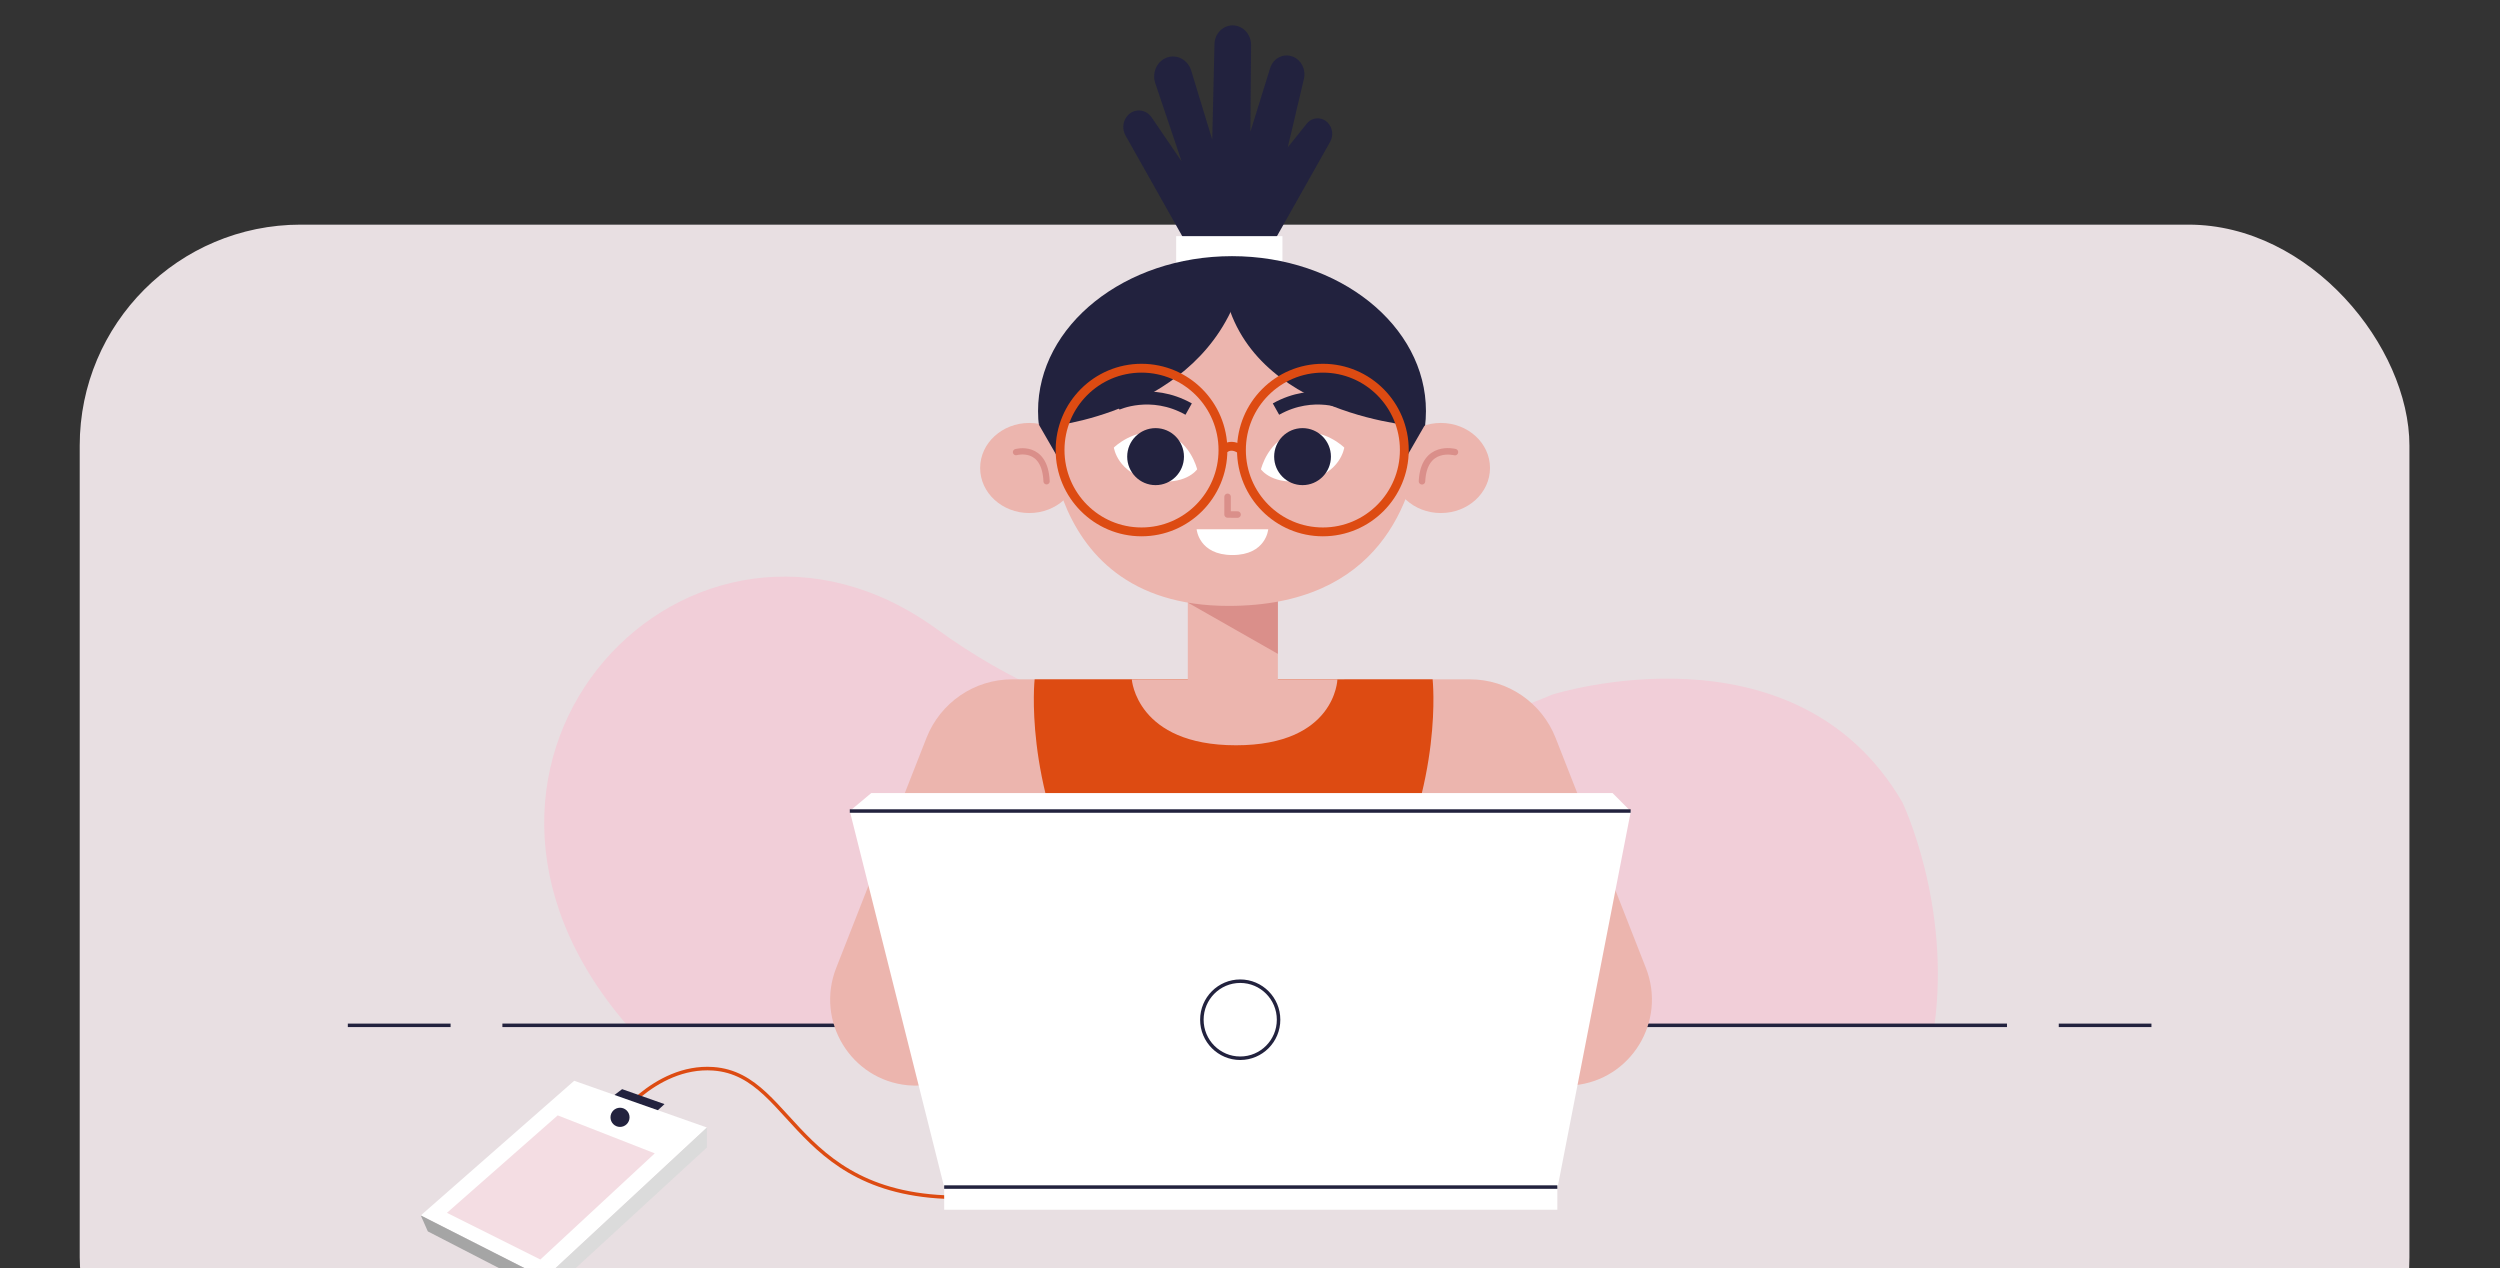 <svg width="690" height="350" viewBox="0 0 690 350" fill="none" xmlns="http://www.w3.org/2000/svg">
<rect x="0" y="0" width="690" height="350" fill="#333333" stroke="none"/>
<g clip-path="url(#clip0_1873_3545)">
<rect x="22" y="62" width="643" height="346" rx="61" fill="#E8DFE2"/>
<g clip-path="url(#clip1_1873_3545)">
<path d="M525.06 221.447C495.353 170.388 428.381 191.723 428.381 191.723C428.381 191.723 339.611 232.518 258.55 173.624C191.166 124.675 109.626 209.552 173.11 282.98H533.912C538.451 249.305 525.06 221.447 525.06 221.447Z" fill="#F1CED8"/>
<path d="M138.661 282.988H553.927" stroke="#22223E" stroke-width="0.967" stroke-miterlimit="10"/>
<path d="M568.218 282.988H593.798" stroke="#22223E" stroke-width="0.967" stroke-miterlimit="10"/>
<path d="M96 282.988H124.362" stroke="#22223E" stroke-width="0.967" stroke-miterlimit="10"/>
<path d="M371.008 187.504L410.374 284.831C414.3 294.54 424.102 300.517 434.492 299.534C450.161 298.054 460.047 281.881 454.272 267.17L429.356 203.678C425.522 193.91 416.141 187.496 405.692 187.496H371.008V187.504Z" fill="#ECB5AE"/>
<path d="M314.048 187.504L274.682 284.831C270.756 294.54 260.955 300.517 250.565 299.534C234.895 298.054 225.01 281.881 230.785 267.17L255.701 203.678C259.534 193.91 268.915 187.496 279.364 187.496H314.048V187.504Z" fill="#ECB5AE"/>
<path d="M381.878 246.801C398.471 215.48 395.403 187.504 395.403 187.504H390.78H290.183H285.559C285.559 187.504 282.491 215.48 299.085 246.801C299.085 246.801 306.281 258.965 296 282.99H338.064H342.915H384.979C374.69 258.965 381.878 246.801 381.878 246.801Z" fill="#DD4B12"/>
<path d="M312.375 187.504H369.125C369.125 187.504 368.629 205.695 341.124 205.695C313.619 205.695 312.375 187.504 312.375 187.504Z" fill="#ECB5AE"/>
<path d="M352.691 161.32H327.834V191.414H352.691V161.32Z" fill="#ECB5AE"/>
<path d="M327.834 166.32L352.691 180.468V157.695L327.834 166.32Z" fill="#DA8F8A"/>
<path d="M328.019 68.237L310.677 37.462C309.542 35.52 309.921 32.999 311.568 31.544C313.476 29.855 316.351 30.233 317.839 32.377L326.119 44.54L318.856 22.962C317.89 20.087 319.277 16.943 321.975 15.917C324.766 14.85 327.851 16.472 328.767 19.473L334.576 38.53L335.198 12.185C335.265 9.159 337.686 6.822 340.536 7.015C343.226 7.2 345.327 9.596 345.302 12.454L345.109 36.361L350.556 18.809C351.413 16.043 354.263 14.606 356.844 15.64C359.172 16.564 360.484 19.204 359.887 21.751L355.423 40.665L360.652 34.142C362.157 32.267 364.863 32.158 366.519 33.923C367.822 35.302 368.075 37.437 367.141 39.102L351.792 66.329L328.019 68.237Z" fill="#22223E"/>
<path d="M353.952 65.176H324.623V73.691H353.952V65.176Z" fill="white"/>
<path d="M340.032 156.207C369.596 156.207 393.562 137.065 393.562 113.453C393.562 89.841 369.596 70.699 340.032 70.699C310.467 70.699 286.501 89.841 286.501 113.453C286.501 137.065 310.467 156.207 340.032 156.207Z" fill="#22223E"/>
<path d="M392.167 120.086C393.402 108.511 388.603 97.087 379.263 90.194C371.269 84.292 358.702 79.383 339.166 80.14C296.445 81.796 289.149 109.023 289.149 109.023C289.149 109.023 284.08 167.228 339.073 167.228C380.928 167.228 390.25 137.957 392.167 120.086Z" fill="#ECB5AE"/>
<path d="M289.031 117.768C289.031 117.768 331.146 114.22 342.158 79.797C342.158 79.797 318.747 75.686 300.27 87.917C284.677 98.232 289.031 117.768 289.031 117.768Z" fill="#22223E"/>
<path d="M392.621 117.802C392.621 117.802 344.478 115.238 337.838 79.68C337.838 79.68 358.719 75.367 377.725 86.758C395.479 97.4 392.621 117.802 392.621 117.802Z" fill="#22223E"/>
<path d="M284.088 141.6C291.582 141.6 297.656 136.034 297.656 129.167C297.656 122.301 291.582 116.734 284.088 116.734C276.595 116.734 270.521 122.301 270.521 129.167C270.521 136.034 276.595 141.6 284.088 141.6Z" fill="#ECB5AE"/>
<path d="M280.415 124.787C280.415 124.787 288.384 122.492 288.855 132.832" stroke="#DA8F8A" stroke-width="1.729" stroke-miterlimit="10" stroke-linecap="round" stroke-linejoin="round"/>
<path d="M397.673 141.6C405.166 141.6 411.24 136.034 411.24 129.167C411.24 122.301 405.166 116.734 397.673 116.734C390.18 116.734 384.105 122.301 384.105 129.167C384.105 136.034 390.18 141.6 397.673 141.6Z" fill="#ECB5AE"/>
<path d="M401.565 124.787C401.565 124.787 392.974 122.492 392.469 132.832" stroke="#DA8F8A" stroke-width="1.795" stroke-miterlimit="10" stroke-linecap="round" stroke-linejoin="round"/>
<path d="M293.587 113.453L291.839 126.071L286.694 117.143L293.587 113.453Z" fill="#22223E"/>
<path d="M386.467 113.453L388.216 126.071L393.36 117.143L386.467 113.453Z" fill="#22223E"/>
<path d="M330.272 146.078H350.035C350.035 146.078 349.463 153.19 340.158 153.19C330.852 153.19 330.272 146.078 330.272 146.078Z" fill="white"/>
<path d="M330.415 129.532C330.415 129.532 328.381 120.966 320.664 119.478C312.947 117.999 307.424 123.53 307.424 123.53C307.424 123.53 308.416 130.709 317.78 132.508C327.145 134.307 330.415 129.532 330.415 129.532Z" fill="white"/>
<path d="M318.94 133.897C323.267 133.897 326.775 130.374 326.775 126.028C326.775 121.683 323.267 118.16 318.94 118.16C314.613 118.16 311.106 121.683 311.106 126.028C311.106 130.374 314.613 133.897 318.94 133.897Z" fill="#22223E"/>
<path d="M348.026 129.532C348.026 129.532 350.06 120.966 357.777 119.478C365.494 117.999 371.017 123.53 371.017 123.53C371.017 123.53 370.025 130.709 360.66 132.508C351.296 134.307 348.026 129.532 348.026 129.532Z" fill="white"/>
<path d="M359.5 133.897C363.827 133.897 367.335 130.374 367.335 126.028C367.335 121.683 363.827 118.16 359.5 118.16C355.173 118.16 351.666 121.683 351.666 126.028C351.666 130.374 355.173 133.897 359.5 133.897Z" fill="#22223E"/>
<path d="M338.813 137.125V142.001L341.57 142.017" stroke="#DA8F8A" stroke-width="1.795" stroke-miterlimit="10" stroke-linecap="round" stroke-linejoin="round"/>
<path d="M337.535 124.212C337.535 136.687 327.473 146.8 315.057 146.8C302.641 146.8 292.579 136.687 292.579 124.212C292.579 111.738 302.641 101.625 315.057 101.625C327.473 101.625 337.535 111.738 337.535 124.212Z" stroke="#DD4B12" stroke-width="2.44" stroke-miterlimit="10"/>
<path d="M387.594 124.212C387.594 136.687 377.532 146.8 365.116 146.8C352.7 146.8 342.637 136.687 342.637 124.212C342.637 111.738 352.7 101.625 365.116 101.625C377.532 101.625 387.594 111.738 387.594 124.212Z" stroke="#DD4B12" stroke-width="2.44" stroke-miterlimit="10"/>
<path d="M337.535 124.214C337.535 124.214 339.477 121.869 342.629 124.214" stroke="#DD4B12" stroke-width="2.44" stroke-miterlimit="10"/>
<path d="M308.223 111.437C308.223 111.437 317.595 107.032 328.07 112.908" stroke="#22223E" stroke-width="3.589" stroke-miterlimit="10"/>
<path d="M372.017 111.437C372.017 111.437 362.644 107.032 352.17 112.908" stroke="#22223E" stroke-width="3.589" stroke-miterlimit="10"/>
<path d="M168.848 310.509C168.848 310.509 180.348 293.831 196.832 294.983C220.58 296.639 219.1 335.492 275.169 329.927" stroke="#DD4B12" stroke-width="0.982" stroke-miterlimit="10"/>
<path d="M183.399 304.733L180.028 307.843L168.495 303.043L171.706 300.605L183.399 304.733Z" fill="#22223E"/>
<path d="M195.109 311.196L150.304 352.807L116.133 335.457L158.475 298.293L195.109 311.196Z" fill="white"/>
<path d="M180.718 318.326L149.136 347.63L123.354 334.744L153.927 307.844L180.718 318.326Z" fill="#F4DDE3"/>
<path d="M195.109 311.195V316.701L151.287 356.992L150.304 352.806L195.109 311.195Z" fill="#DBDBDB"/>
<path d="M151.287 356.994L118.075 339.862L116.133 335.457L150.304 352.807L151.287 356.994Z" fill="#A5A5A5"/>
<path d="M171.126 311.03C172.579 311.03 173.757 309.845 173.757 308.382C173.757 306.92 172.579 305.734 171.126 305.734C169.673 305.734 168.495 306.92 168.495 308.382C168.495 309.845 169.673 311.03 171.126 311.03Z" fill="#22223E"/>
<path d="M260.593 327.635L234.542 223.844H450.119L429.911 327.635H260.593Z" fill="white"/>
<path d="M429.826 327.633H260.593V333.887H429.826V327.633Z" fill="white"/>
<path d="M234.542 223.842L240.469 218.883H445.067L450.06 223.901L234.542 223.842Z" fill="white"/>
<path d="M234.542 223.844H450.06" stroke="#22223E" stroke-width="0.967" stroke-miterlimit="10"/>
<path d="M260.593 327.633H429.826" stroke="#22223E" stroke-width="0.967" stroke-miterlimit="10"/>
<path d="M342.301 292.076C348.146 292.076 352.885 287.315 352.885 281.442C352.885 275.57 348.146 270.809 342.301 270.809C336.456 270.809 331.718 275.57 331.718 281.442C331.718 287.315 336.456 292.076 342.301 292.076Z" stroke="#22223E" stroke-width="0.967" stroke-miterlimit="10"/>
</g>
</g>
<defs>
<clipPath id="clip0_1873_3545">
<rect width="690" height="350" fill="white"/>
</clipPath>
<clipPath id="clip1_1873_3545">
<rect width="497.798" height="350" fill="white" transform="translate(96 7)"/>
</clipPath>
</defs>
</svg>
